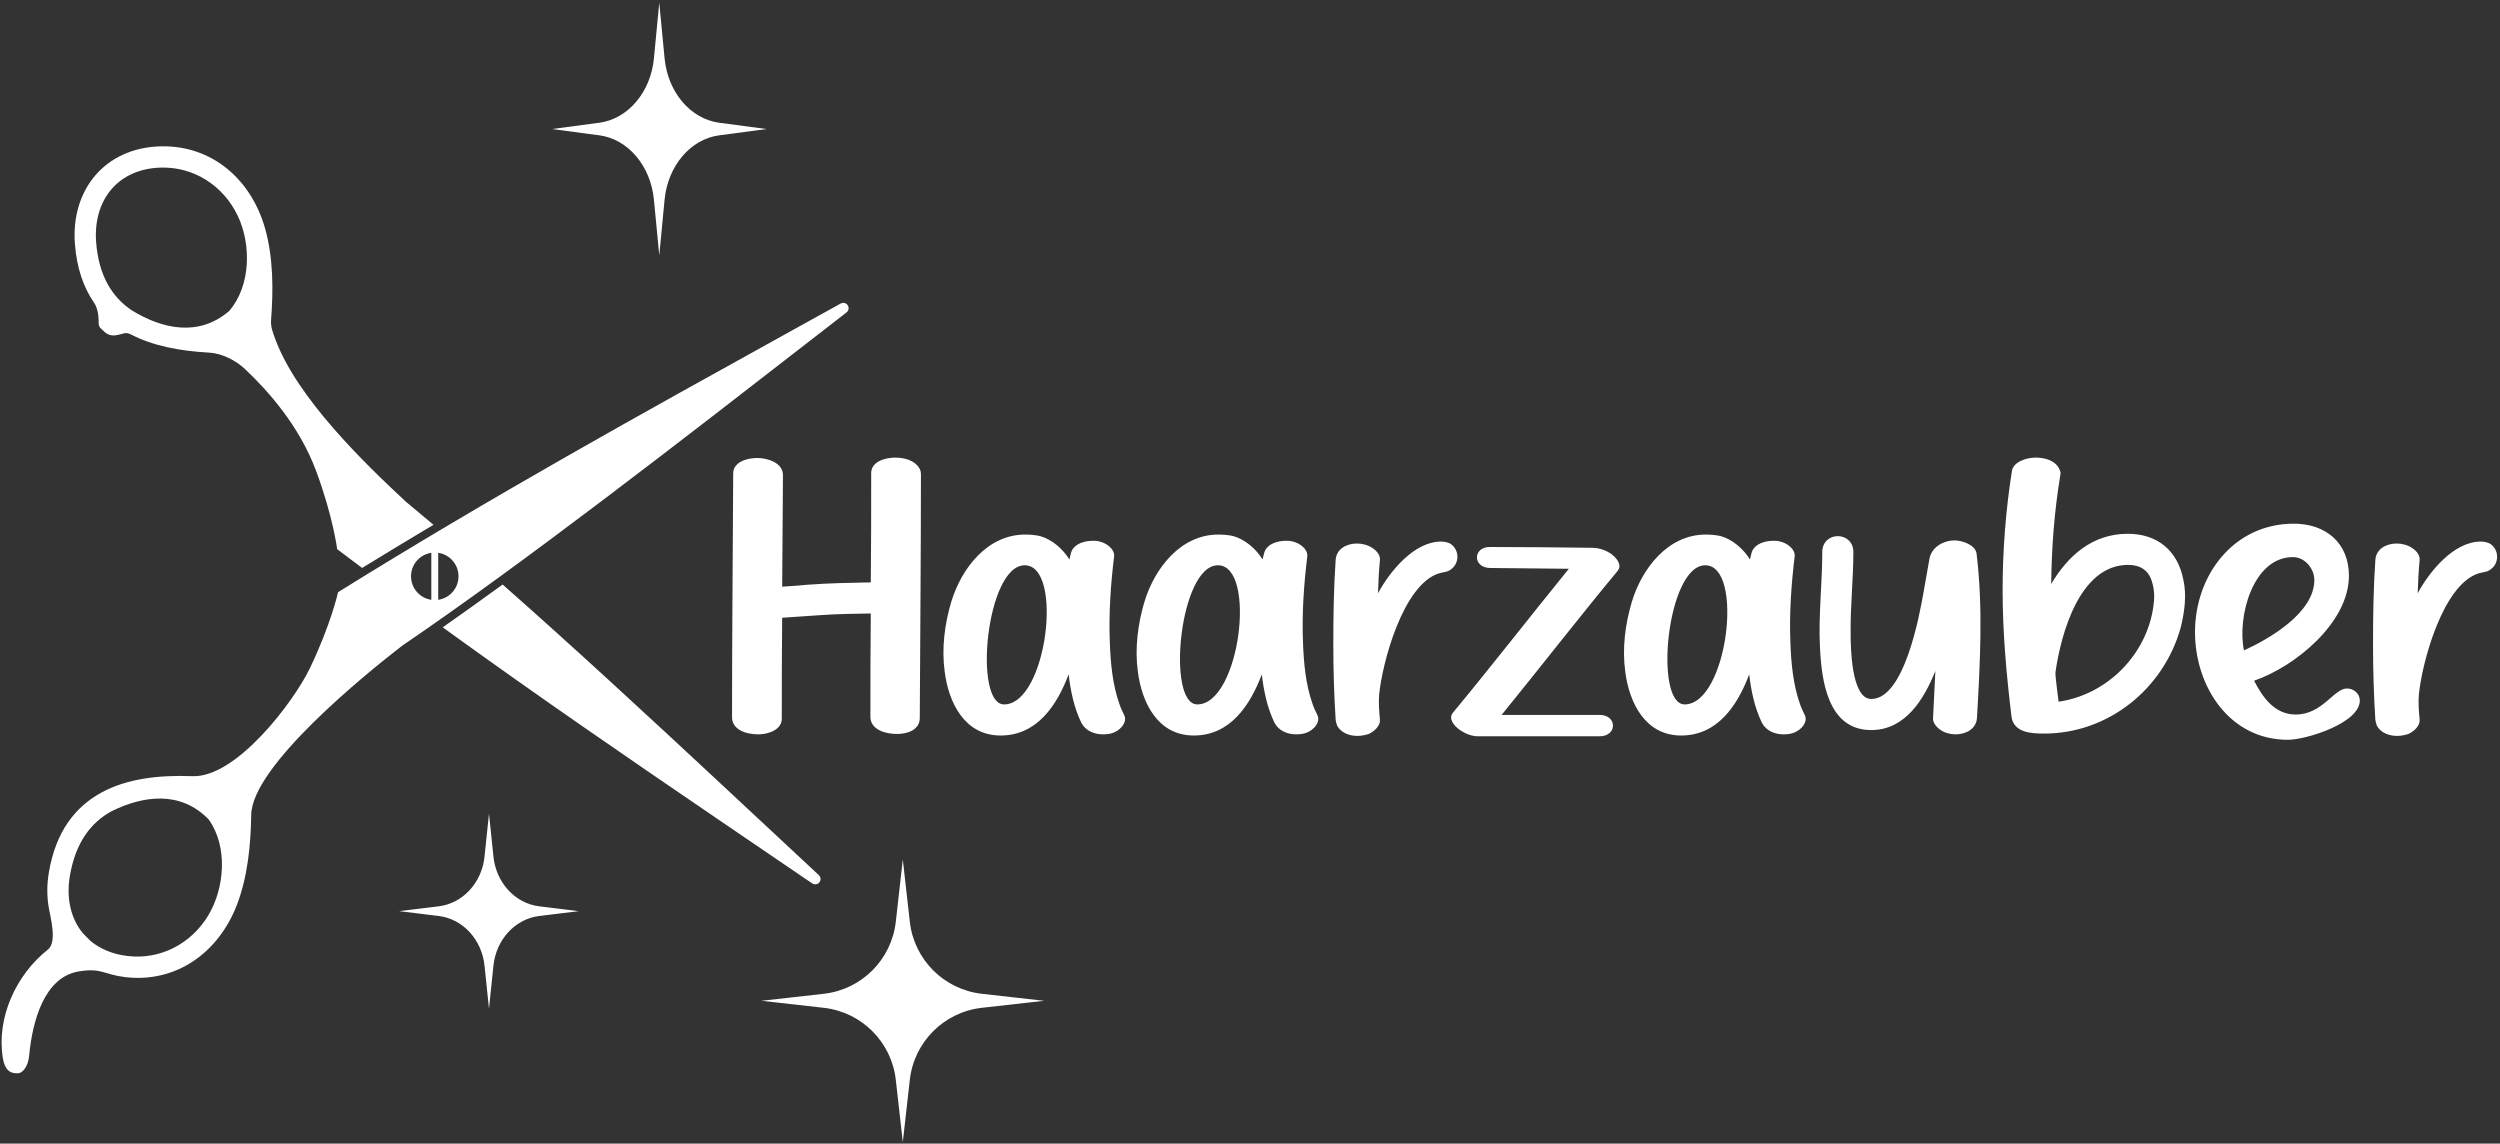 <?xml version="1.0" encoding="UTF-8"?>
<svg width="693px" height="317px" viewBox="0 0 693 317" version="1.1" xmlns="http://www.w3.org/2000/svg" xmlns:xlink="http://www.w3.org/1999/xlink">
    <rect x="0" y="0" width="693" height="317" fill="#333333" stroke="none"/>
    <title>Fill 1</title>
    <g id="Page-1" stroke="none" stroke-width="1" fill="none" fill-rule="evenodd">
        <g id="HaarzauberLogoVektor" transform="translate(-82, -121)" fill="#FFFFFF">
            <path d="M157.15,209.564 C157.78,201.444 157.767,192.428 155.486,184.345 C151.656,170.773 140.768,161.168 126.417,161.571 C110.936,162.005 101.595,173.797 102.769,188.677 C103.3,195.4 105.172,200.712 108.063,204.89 C109.049,206.315 109.365,208.532 109.347,210.245 C109.339,211.04 109.465,211.556 109.859,211.952 C111.533,213.625 112.361,214.336 114.757,213.827 C116.153,213.532 116.76,213.001 118.144,213.634 C124.358,216.889 131.914,218.312 139.936,218.742 C143.575,218.938 147.41,220.919 150.037,223.415 C156.289,229.355 164.939,238.942 169.629,251.552 C174.318,264.161 175.465,273.229 175.465,273.229 C177.775,274.978 180.08,276.714 182.38,278.436 C189.014,274.364 195.604,270.382 202.167,266.471 C199.586,264.291 197.04,262.164 194.535,260.098 C182.795,249.177 164.275,231.224 158.279,214.927 C157.582,213.033 156.991,211.61 157.15,209.564 Z M217.546,346.538 L218.782,358.453 C219.532,365.697 224.798,371.414 231.47,372.229 L242.446,373.571 L231.47,374.911 C224.798,375.727 219.532,381.443 218.782,388.687 L217.546,400.602 L216.311,388.687 C215.56,381.443 210.294,375.727 203.622,374.911 L192.647,373.571 L203.622,372.229 C210.294,371.414 215.56,365.697 216.311,358.453 L217.546,346.538 Z M332.257,359.252 L334.2,376.517 C335.381,387.013 343.665,395.296 354.161,396.478 L371.426,398.421 L354.161,400.365 C343.665,401.546 335.381,409.829 334.2,420.325 L332.257,437.591 L330.314,420.325 C329.133,409.829 320.849,401.546 310.353,400.365 L293.088,398.421 L310.353,396.478 C320.849,395.296 329.133,387.013 330.314,376.517 L332.257,359.252 Z M264.746,121.729 L266.222,137.173 C267.119,146.562 273.411,153.971 281.382,155.029 L294.495,156.766 L281.382,158.505 C273.411,159.561 267.119,166.972 266.222,176.36 L264.746,191.804 L263.27,176.36 C262.373,166.972 256.082,159.561 248.111,158.505 L234.999,156.766 L248.111,155.029 C256.082,153.971 262.373,146.562 263.27,137.173 L264.746,121.729 Z M749.607,324.453 C751.115,323.806 752.838,322.19 752.731,320.574 C752.516,318.204 752.301,315.834 752.516,313.463 C753.378,304.737 759.088,283.188 769,279.956 C769.97,279.633 771.155,279.633 772.017,279.094 C774.818,277.478 774.926,273.599 772.34,271.768 C771.586,271.337 770.616,271.121 769.646,271.121 C762.212,271.121 755.424,279.417 752.192,285.45 C752.301,282.326 752.408,279.202 752.731,276.185 C752.838,274.138 750.577,272.522 748.637,271.983 C747.882,271.768 747.129,271.66 746.374,271.66 C743.466,271.66 740.665,273.169 740.449,276.185 C739.91,284.05 739.803,291.915 739.803,299.781 C739.803,306.783 740.018,313.678 740.449,320.574 C740.557,321.113 740.665,321.652 740.88,322.19 C741.957,324.13 744.22,324.992 746.482,324.992 C747.56,324.992 748.637,324.777 749.607,324.453 Z M736.139,315.187 C736.139,313.248 734.415,311.847 732.584,311.847 C728.921,311.847 725.796,319.066 718.362,319.066 C712.544,319.066 709.204,314.325 706.833,309.692 C718.147,305.814 733.122,293.639 733.122,280.603 C733.122,271.445 726.658,266.165 717.823,266.165 C701.231,266.165 690.457,280.387 690.457,296.225 C690.457,311.201 699.938,326.069 716.207,326.069 C721.27,326.069 736.139,321.437 736.139,315.187 Z M717.608,275.43 C720.948,275.43 723.533,278.663 723.533,281.788 C723.533,290.838 711.143,298.057 704.032,301.289 C702.093,292.239 706.403,275.43 717.608,275.43 Z M686.471,295.04 C687.548,290.73 688.195,285.989 687.225,281.68 C685.609,273.491 679.899,268.966 671.818,268.966 C662.122,268.966 655.333,274.892 650.593,282.865 C650.701,272.845 651.455,262.825 653.071,253.021 C653.179,252.375 653.287,251.836 652.963,251.297 C651.886,248.603 648.87,247.849 646.175,247.849 C643.914,247.849 640.142,248.927 639.712,251.513 C637.988,262.394 637.126,273.599 637.126,284.697 C637.126,296.44 638.203,308.184 639.604,319.82 C640.357,324.13 645.098,324.345 648.653,324.345 C666.431,324.345 681.73,311.955 686.471,295.04 Z M651.778,307.322 C653.287,296.764 658.458,277.586 671.926,277.586 C675.265,277.586 677.743,279.094 678.605,282.542 C679.252,284.697 679.252,286.851 678.929,289.006 C677.098,302.474 666.108,313.571 652.64,315.51 C652.533,314.218 651.671,308.615 651.778,307.322 Z M630.015,320.036 C630.877,304.844 631.739,289.545 629.907,274.461 C629.584,271.983 625.813,270.798 623.766,270.798 C620.749,270.798 617.517,272.629 616.87,275.754 C616.655,276.832 615.47,283.726 615.254,284.913 C614.069,291.7 609.867,314.757 600.709,314.757 C595.107,314.757 594.999,300.104 594.999,296.548 C594.891,289.114 595.753,281.572 595.753,274.031 C595.753,271.121 593.598,269.613 591.443,269.613 C589.288,269.613 587.134,271.121 587.134,274.031 C587.134,282.757 586.057,291.484 586.487,300.211 C586.918,309.692 588.642,323.375 600.709,323.375 C610.19,323.375 615.362,314.757 618.486,306.999 C618.271,311.309 618.055,315.726 617.84,320.036 C617.732,321.975 619.887,323.698 621.826,324.238 C622.581,324.453 623.335,324.56 624.089,324.56 C626.998,324.56 629.799,323.052 630.015,320.036 Z M566.879,307.915 C567.417,312.565 568.387,317.217 570.434,321.418 C571.619,323.591 573.99,324.56 576.36,324.56 C577.437,324.56 578.514,324.453 579.484,324.022 C581.316,323.25 583.04,321.31 582.394,319.478 C581.963,318.419 581.316,317.342 580.993,316.264 C579.053,310.859 578.514,304.916 578.299,299.188 C577.976,291.197 578.514,283.207 579.484,275.215 C579.7,273.276 577.437,271.553 575.498,271.121 C574.852,270.906 574.205,270.906 573.558,270.906 C571.189,270.906 568.602,271.768 567.741,273.707 C567.525,274.031 567.202,275.754 567.094,276.077 C565.262,273.169 562.353,270.583 559.014,269.613 C557.613,269.29 556.212,269.182 554.812,269.182 C544.361,269.182 537.143,278.555 534.341,287.839 C532.509,293.998 531.647,300.714 532.509,307.089 C533.586,315.726 538.004,324.884 548.024,324.884 C558.152,324.884 563.646,316.481 566.879,307.951 L566.879,307.915 Z M554.704,277.693 C565.586,277.693 560.845,316.264 548.994,316.264 C540.375,316.264 544.038,277.693 554.704,277.693 Z M525.399,319.174 C516.348,319.174 507.298,319.174 498.248,319.174 C509.022,305.921 519.473,292.454 530.355,279.31 C531.755,277.693 530.247,275.754 528.523,274.461 C526.799,273.384 525.183,272.845 523.136,272.845 C513.763,272.737 504.497,272.629 495.123,272.629 C490.168,272.522 490.168,278.447 495.123,278.447 C502.342,278.555 509.669,278.555 516.887,278.663 C506.113,291.915 495.662,305.383 484.78,318.527 C483.38,320.143 484.996,322.19 486.72,323.375 C488.12,324.345 489.952,325.1 491.676,325.1 C502.989,325.1 514.193,325.1 525.399,325.1 C530.355,325.1 530.355,319.174 525.399,319.174 Z M461.401,324.453 C462.909,323.806 464.633,322.19 464.526,320.574 C464.309,318.204 464.094,315.834 464.309,313.463 C465.171,304.737 470.882,283.188 480.794,279.956 C481.764,279.633 482.949,279.633 483.811,279.094 C486.612,277.478 486.72,273.599 484.134,271.768 C483.38,271.337 482.41,271.121 481.441,271.121 C474.006,271.121 467.219,279.417 463.986,285.45 C464.094,282.326 464.202,279.202 464.526,276.185 C464.633,274.138 462.37,272.522 460.431,271.983 C459.677,271.768 458.923,271.66 458.168,271.66 C455.26,271.66 452.458,273.169 452.243,276.185 C451.704,284.05 451.596,291.915 451.596,299.781 C451.596,306.783 451.812,313.678 452.243,320.574 C452.351,321.113 452.458,321.652 452.674,322.19 C453.751,324.13 456.013,324.992 458.276,324.992 C459.353,324.992 460.431,324.777 461.401,324.453 Z M431.772,307.915 C432.311,312.565 433.28,317.217 435.328,321.418 C436.512,323.591 438.883,324.56 441.254,324.56 C442.331,324.56 443.408,324.453 444.377,324.022 C446.209,323.25 447.933,321.31 447.287,319.478 C446.856,318.419 446.209,317.342 445.886,316.264 C443.947,310.859 443.408,304.916 443.193,299.188 C442.869,291.197 443.408,283.207 444.377,275.215 C444.593,273.276 442.331,271.553 440.392,271.121 C439.745,270.906 439.099,270.906 438.452,270.906 C436.082,270.906 433.496,271.768 432.634,273.707 C432.418,274.031 432.096,275.754 431.988,276.077 C430.156,273.169 427.247,270.583 423.907,269.613 C422.506,269.29 421.106,269.182 419.705,269.182 C409.254,269.182 402.036,278.555 399.234,287.839 C397.403,293.998 396.541,300.714 397.403,307.089 C398.48,315.726 402.898,324.884 412.917,324.884 C423.045,324.884 428.54,316.481 431.772,307.951 L431.772,307.915 Z M419.598,277.693 C430.479,277.693 425.739,316.264 413.887,316.264 C405.268,316.264 408.931,277.693 419.598,277.693 Z M378.225,307.915 C378.764,312.565 379.733,317.217 381.78,321.418 C382.965,323.591 385.336,324.56 387.706,324.56 C388.784,324.56 389.861,324.453 390.831,324.022 C392.663,323.25 394.387,321.31 393.74,319.478 C393.308,318.419 392.663,317.342 392.339,316.264 C390.4,310.859 389.861,304.916 389.646,299.188 C389.322,291.197 389.861,283.207 390.831,275.215 C391.046,273.276 388.784,271.553 386.845,271.121 C386.198,270.906 385.551,270.906 384.905,270.906 C382.535,270.906 379.949,271.768 379.087,273.707 C378.871,274.031 378.548,275.754 378.44,276.077 C376.609,273.169 373.7,270.583 370.36,269.613 C368.959,269.29 367.558,269.182 366.159,269.182 C355.707,269.182 348.489,278.555 345.687,287.839 C343.856,293.998 342.994,300.714 343.856,307.089 C344.933,315.726 349.351,324.884 359.371,324.884 C369.498,324.884 374.993,316.481 378.225,307.951 L378.225,307.915 Z M366.051,277.693 C376.933,277.693 372.191,316.264 360.34,316.264 C351.72,316.264 355.384,277.693 366.051,277.693 Z M298.713,320.233 C298.713,310.823 298.713,301.54 298.82,292.239 C302.483,292.023 306.254,291.7 309.917,291.484 C314.335,291.161 318.86,291.161 323.385,291.053 C323.277,300.66 323.277,310.177 323.277,319.695 C323.277,323.358 327.586,324.453 330.604,324.453 C332.327,324.453 334.806,324.022 335.99,322.603 C336.637,321.957 336.961,320.987 336.961,320.125 C337.068,297.536 337.284,275.108 337.284,252.59 C337.284,251.943 337.176,251.189 336.745,250.651 C335.56,248.711 332.866,247.849 330.172,247.849 C327.586,247.849 323.493,248.819 323.493,252.159 C323.493,262.287 323.493,272.414 323.385,282.434 C317.567,282.542 311.749,282.65 305.931,283.081 C303.561,283.296 301.191,283.511 298.82,283.619 C298.928,273.276 298.928,262.933 299.036,252.698 C299.036,249.25 294.726,247.957 291.925,247.957 C289.985,247.957 287.184,248.495 286,250.112 C285.46,250.651 285.245,251.513 285.245,252.267 C285.137,274.785 284.921,297.212 284.921,319.802 C284.921,323.25 288.693,324.56 292.248,324.56 C294.834,324.56 298.713,323.358 298.713,320.233 Z M145.512,207.222 L145.512,207.222 C151.569,200.251 151.688,188.708 147.885,180.783 C143.915,172.506 135.805,167.197 126.579,167.456 C114.492,167.795 107.745,176.695 108.654,188.216 C109.383,197.459 113.07,203.355 118.518,207.017 C126.836,212.123 136.974,214.533 145.512,207.222 Z M204.733,294.897 L204.733,294.897 C230.522,313.585 255.945,331.026 282.073,348.815 L307.146,365.886 C307.785,366.32 308.65,366.19 309.132,365.587 C309.614,364.984 309.55,364.111 308.985,363.585 L282.073,338.496 C261.304,319.134 240.625,300.038 221.328,283.03 C215.664,287.148 210.123,291.116 204.733,294.897 Z M151.637,346.873 L151.637,346.873 C151.521,355.016 150.681,363.994 147.669,371.834 C142.611,384.998 130.888,393.564 116.635,391.848 C110.812,391.146 110.213,389.254 103.932,390.258 C94.196,391.816 90.96,404.176 90.071,413.707 C89.778,416.847 88.092,418.501 87.049,418.501 C86.007,418.501 83.506,418.813 82.776,414.228 C80.987,402.982 86.537,391.118 95.282,384.214 C97.834,382.2 96.089,375.716 95.55,372.754 C94.975,369.598 94.965,366.203 95.57,362.688 C97.491,351.539 102.806,344.69 110.119,340.696 C117.191,336.834 126.013,335.8 135.337,336.156 C147.524,336.62 163.424,315.55 167.913,306.206 C173.739,294.08 175.711,285.156 175.711,285.156 C218.6,258.488 259.286,235.99 302.162,212.265 L315.044,205.137 C315.719,204.763 316.568,204.972 316.993,205.616 C317.417,206.261 317.274,207.123 316.665,207.596 L310.647,212.265 C269.928,243.861 227.956,276.51 193.498,299.98 C183.088,308.019 151.831,333.408 151.637,346.873 Z M107.071,381.811 L107.071,381.811 L104.933,379.65 C101.594,375.567 100.316,369.911 101.388,363.687 C102.963,354.548 107.173,349.015 112.934,345.869 C121.685,341.546 132.001,340.075 139.834,348.139 C145.226,355.636 144.285,367.14 139.774,374.684 C135.06,382.562 126.499,387.105 117.335,386.001 C113.145,385.498 109.699,384.013 107.071,381.811 Z M203.473,274.239 L203.473,274.239 C206.657,274.702 209.101,277.442 209.101,280.752 C209.101,284.064 206.657,286.803 203.473,287.266 L203.473,274.239 Z M201.562,287.266 L201.562,287.266 C198.38,286.803 195.935,284.064 195.935,280.752 C195.935,277.442 198.38,274.702 201.562,274.239 L201.562,287.266 Z" id="Fill-1"></path>
        </g>
    </g>
</svg>